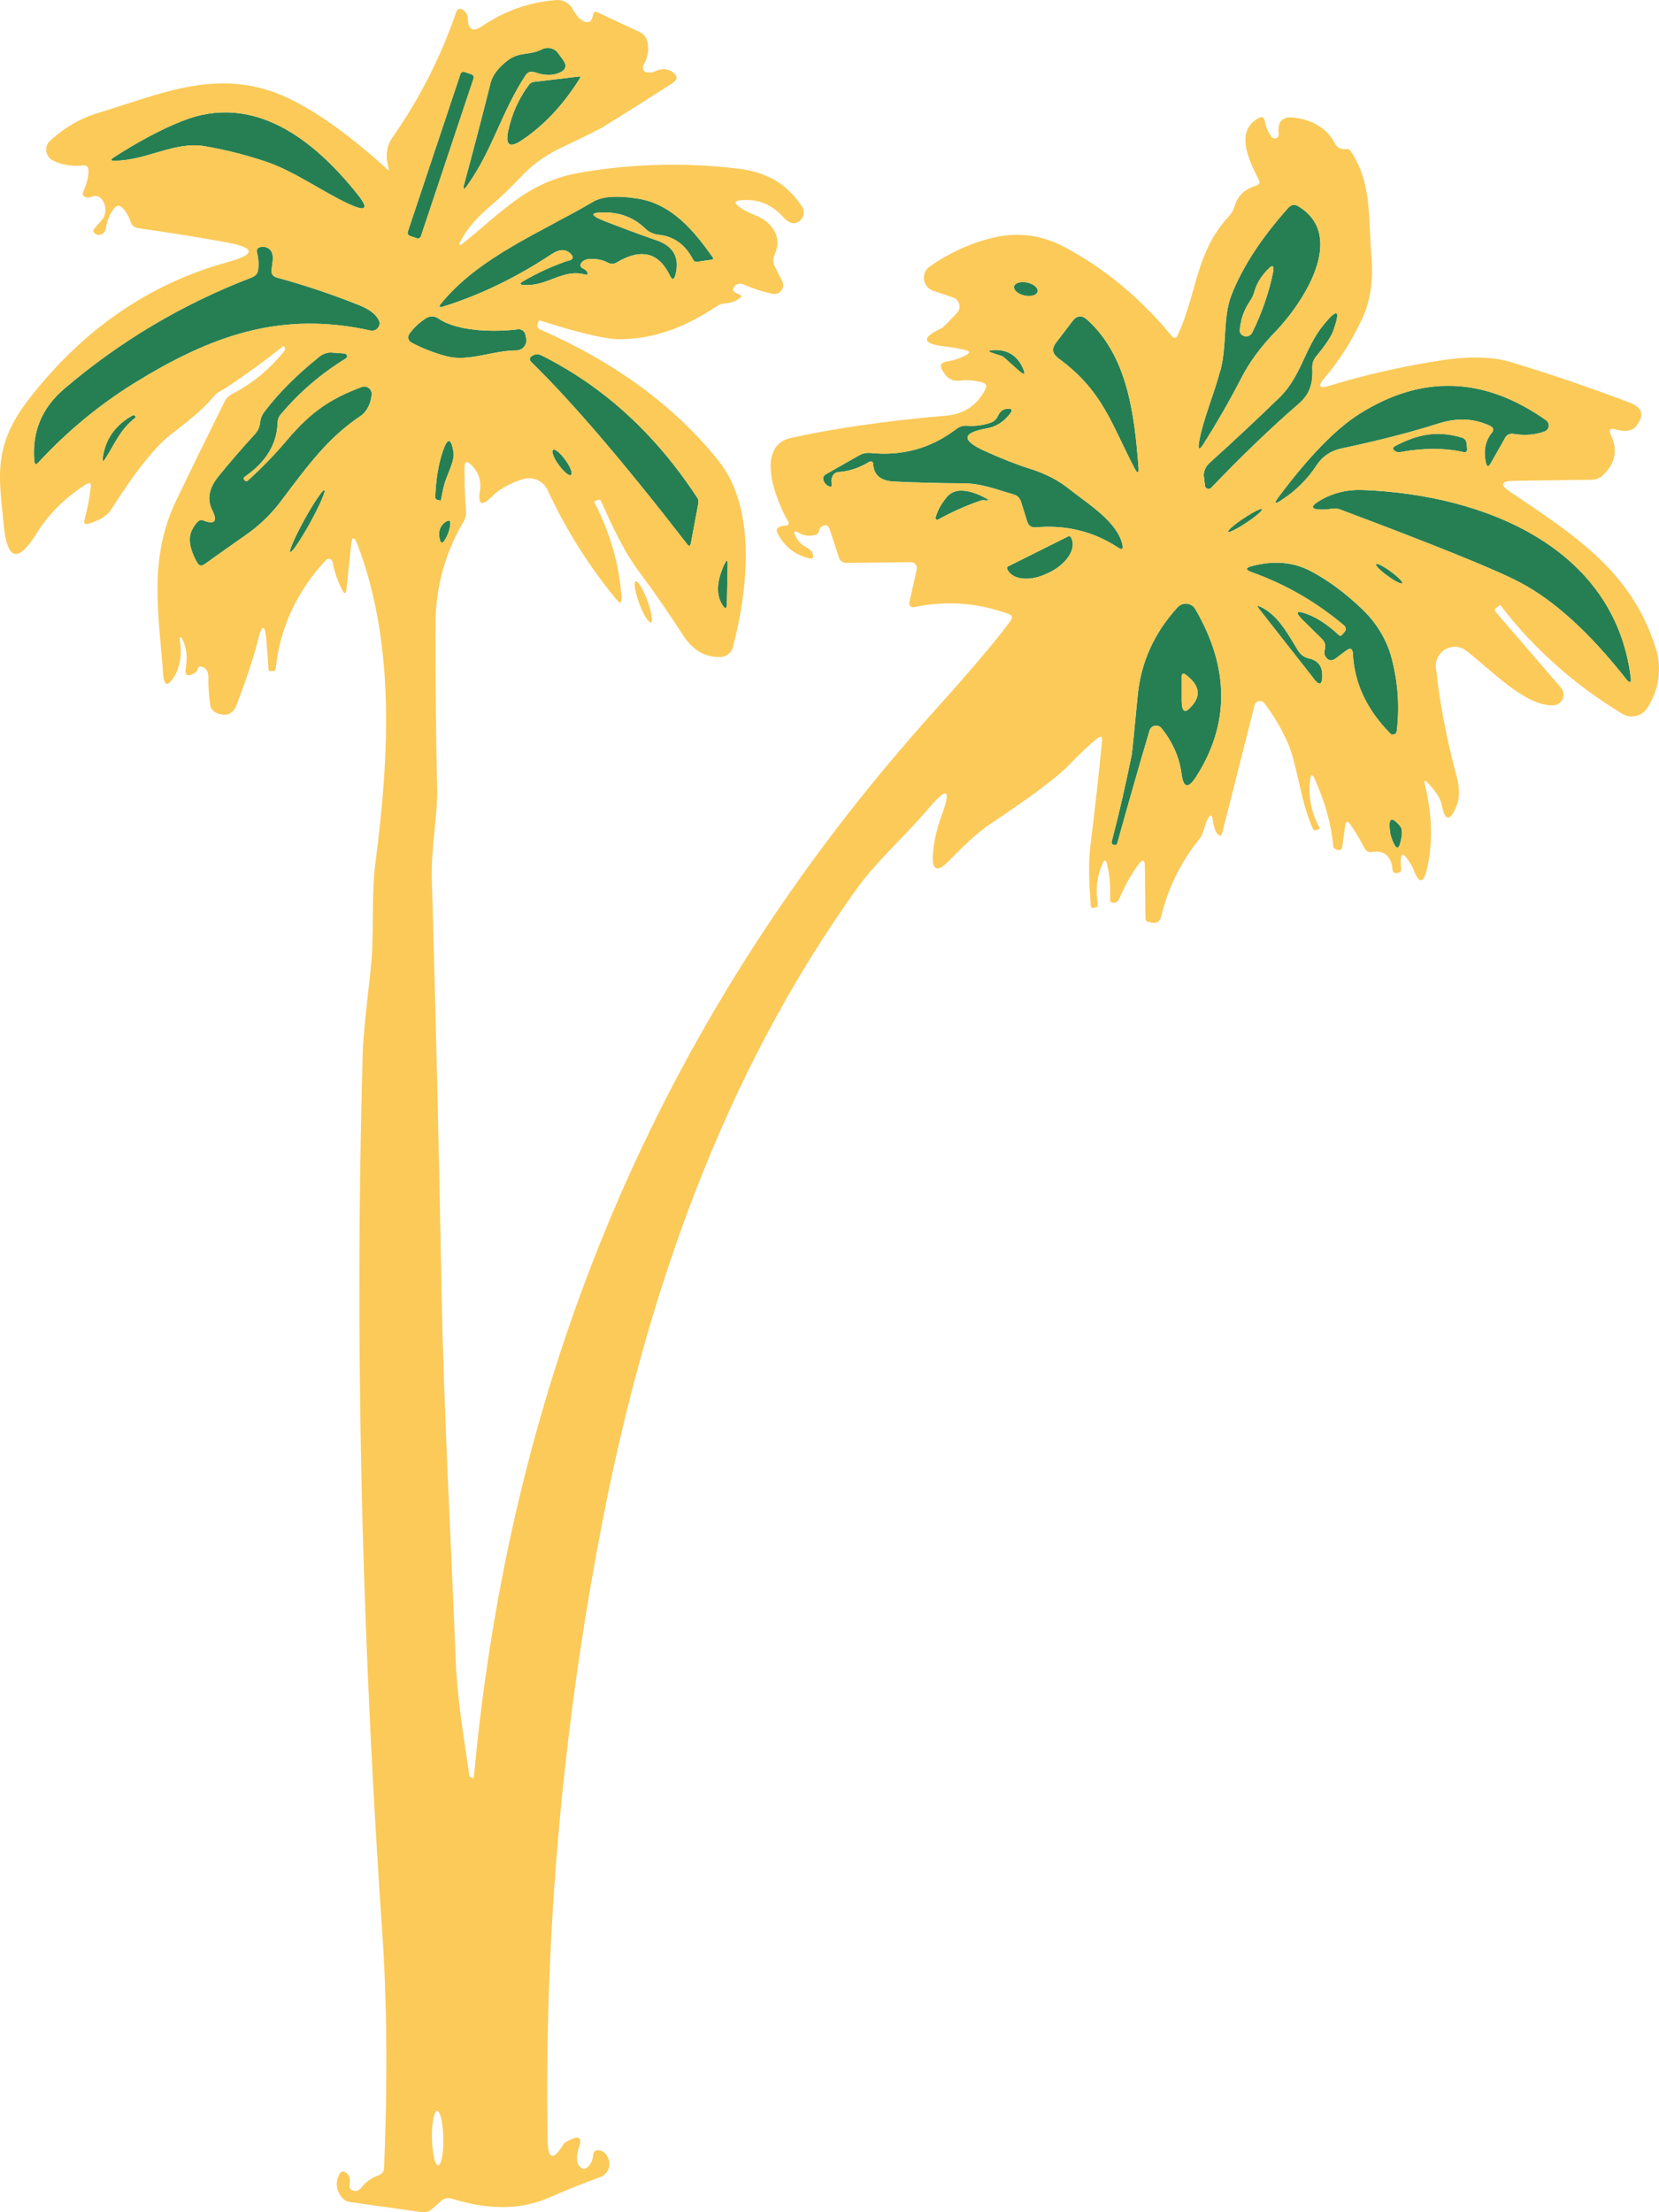 <?xml version="1.0" encoding="UTF-8"?><svg id="b" xmlns="http://www.w3.org/2000/svg" viewBox="0 0 915.79 1220.71"><defs><style>.d{fill:none;}.e{fill:#fcca59;}.f{fill:#267f53;}</style></defs><g id="c"><path class="d" d="M259.2,979.93c0,.17,0,.34.26.34.52.35,1.03.6,1.46.78.43.17.6,0,.69-.43.09-.95.2-1.9.29-2.85h-3.02c.11.72.22,1.44.32,2.16Z"/><path class="d" d="M241.28,1164.8c-1.72,0-3.02,6.81-2.84,15.1.17,8.28,1.72,15.01,3.45,14.92,1.72,0,3.02-6.81,2.84-15.1-.17-8.28-1.72-15.01-3.45-14.92Z"/><path class="f" d="M706.24,219.4c12.06-11.73,13.96-27.35,24.21-39.94,7.93-9.75,9.73-8.71,5.51,3.11-1.12,3.19-4.31,7.94-9.56,14.23-1.29,1.64-1.98,3.54-1.98,5.69.34,8.54-.78,14.49-7.67,20.45-15.85,13.72-31.88,29.24-48.16,46.24-1.12,1.29-3.27.52-3.45-1.21-.09-1.21-.34-2.76-.52-4.74l-.09-.09c-.26-2.76.78-5.43,2.84-7.42,14.65-13.2,27.57-25.36,38.85-36.32ZM705.64,274.44c-2.5,3.45-1.98,3.97,1.55,1.64,8.18-5.26,14.65-11.73,19.64-19.41,3.19-4.83,7.75-7.94,13.78-9.23,21.28-4.49,39.03-9.14,53.33-13.72,10.25-3.28,19.73-2.93,28.6,1.29,1.98.95,2.24,2.24.95,3.88l-.17.09c-3.45,4.57-4.48,9.92-3.1,16.22.6,2.5,1.47,2.67,2.76.34l7.84-13.89c1.03-1.81,2.5-2.5,4.57-2.24,6.37,1.03,12.15.6,17.32-1.38,2.58-.95,3.02-4.49.78-6.13-34.2-24.16-68.58-25.28-103.04-3.54-13.01,8.2-28,23.55-44.8,46.07ZM548.24,194.9l4.22,1.38c.78.26,1.47.69,2.15,1.21v.09l7.75,6.9c3.27,2.85,3.96,2.33,2.15-1.64-3.1-6.73-8.44-10.01-16.02-9.66-3.27.17-3.36.69-.26,1.72ZM807.04,241.48c-13.87-4.14-24.64-1.73-36.61,4.49-1.9.95-1.9,1.99-.09,3.11.78.43,1.72.6,2.84.35,12.49-2.24,23.95-2.33,34.55,0,1.64.43,2.33-.26,2.15-1.98l-.34-2.93c-.09-1.47-1.12-2.59-2.5-3.02ZM584.08,197.57c24.81,18.12,29.21,36.06,42.04,60.47v.09c1.9,3.54,2.67,3.36,2.33-.69-2.24-28.38-5.86-60.65-28.17-80.92-3.02-2.76-5.77-2.59-8.27.69l-9.13,11.99c-2.41,3.19-1.98,5.95,1.21,8.37ZM659.8,336.03c18.95,32.52,19.13,63.49.43,92.65-4.31,6.73-7.06,6.12-8.01-1.81-1.21-8.89-4.82-17.25-10.94-24.93l-.09-.09c-1.89-2.42-5.77-1.73-6.63,1.29-6.29,21.14-12.15,41.84-17.75,61.94-.26,1.04-.95,1.38-1.98,1.12-.95-.26-1.38-.95-1.12-1.99,4.22-15.96,7.84-32,11.11-48.22.09-.52,1.21-11.13,3.19-32.18,1.81-18.46,9.13-34.68,22.14-48.83,2.76-2.93,7.58-2.42,9.65,1.04ZM654.03,371.92c-.69-.52-1.72,0-1.72.95v13.98c.09,6.38,2.07,7.07,6.03,2.16,4.91-5.87,3.36-11.56-4.31-17.08ZM661.96,243.55c2.15-12.08,8.18-25.97,11.63-39.08h.09c3.62-13.46,1.38-29.42,5.94-41.24,5.94-15.44,16.37-31.57,31.45-48.48,1.72-1.9,3.62-2.24,5.77-.86,26.88,16.48,2.41,53.4-13.01,69.36-8.1,8.37-14.22,16.82-18.52,25.19-6.29,12.25-13.27,24.33-20.68,36.15-2.67,4.23-3.53,3.88-2.67-1.04ZM686.68,185.41c1.81.6,3.7-.17,4.57-1.9,5.34-10.87,9.13-21.83,11.46-33.04v-.09c.78-3.97-.26-4.57-3.02-1.55-3.62,3.71-5.94,7.68-7.15,11.73-.52,2.07-1.47,4.05-2.67,5.78-3.1,4.57-4.91,9.66-5.43,15.27-.26,1.98.6,3.19,2.24,3.8ZM696.68,280.91c-.43-.6-5,1.64-10.17,5.09-5.26,3.45-9.05,6.81-8.62,7.5.43.6,5-1.64,10.17-5.09,5.26-3.45,9.05-6.82,8.62-7.51ZM722.78,363.38c-2.76-.6-4.91-2.16-6.38-4.66-5.26-8.63-11.03-19.58-20.76-23.98-1.64-.69-1.89-.35-.77,1.04l30.33,38.65v.09c3.19,4.05,4.74,3.45,4.74-1.73s-2.33-8.28-7.15-9.4ZM900.16,373.56c-9.13-71.52-80.72-100.67-147.92-103.18-8.1-.34-15.51,1.38-22.23,5-7.58,4.23-7.06,6.04,1.64,5.78.34,0,1.64-.17,3.96-.52,1.29-.17,2.59,0,3.79.35,53.07,19.93,86.24,33.3,99.42,40.29,19.04,9.92,38.59,27.78,58.84,53.4,2.15,2.67,3.01,2.24,2.49-1.12ZM767.67,315.33c-3.96-2.93-7.67-4.74-8.1-4.05-.52.6,2.33,3.54,6.38,6.47,3.96,2.93,7.67,4.74,8.1,4.05.52-.6-2.33-3.54-6.38-6.47ZM771.02,403.49c1.64-13.54.69-26.83-2.76-40.11-2.76-10.52-8.44-19.93-17.23-28.12-8.96-8.45-18.09-15.18-27.31-20.01-9.65-5.18-20.59-6.12-32.74-2.85-3.53.95-3.53,2.07-.17,3.28,18.7,6.64,35.75,16.48,51.09,29.42,1.21,1.12,1.38,2.24.34,3.54l-1.29,1.47h.09c-.69.86-1.47.86-2.15.17-6.03-5.61-11.89-9.49-17.66-11.56-5.77-2.07-6.46-.95-2.15,3.36l10.6,10.44c1.64,1.64,2.24,3.45,1.64,5.78-.43,1.55-.34,2.85.26,3.8,1.47,2.5,3.36,3.02,5.77,1.21l5.77-4.31c2.33-1.72,3.53-1.12,3.7,1.73.78,16.22,7.67,30.88,20.59,44,1.21,1.29,3.45.52,3.62-1.21ZM767.23,458.36c.26,2.42,1.03,4.74,2.24,7.25,1.47,2.93,2.67,2.76,3.45-.35,1.29-4.57,1.29-7.76,0-9.4-4.65-5.52-6.55-4.74-5.69,2.5ZM565.47,163.07c3.62.78,6.89-.17,7.32-2.16.43-1.98-2.15-4.23-5.69-5-3.62-.78-6.89.17-7.32,2.16s2.15,4.23,5.69,5ZM400.06,311.1h-.09c-4.39,9.4-4.83,16.99-1.21,22.69,1.55,2.5,2.41,2.33,2.5-.6l.43-21.65c0-2.76-.52-2.93-1.64-.43ZM559.44,272.8c2.07.6,3.45,1.9,4.14,3.97l3.45,11.04c.69,2.33,2.33,3.36,4.82,3.19,16.71-1.47,31.88,2.24,45.57,11.3,1.9,1.21,2.67.69,2.24-1.47-2.59-12.85-19.21-22.86-28.95-30.63-6.12-5-13.44-8.8-21.88-11.47-7.93-2.5-16.45-5.87-25.67-10.09-12.58-5.78-12.06-9.83,1.55-12.25,5.26-.95,9.48-3.62,12.92-8.2,1.46-1.98,1.03-2.85-1.47-2.67-2.41.17-4.14,1.47-5.26,3.88-.86,1.9-2.24,3.28-4.22,3.88-4.05,1.38-8.36,1.98-12.92,1.64-2.15-.17-4.05.43-5.77,1.72-13.96,10.7-29.81,15.1-47.47,13.29-2.24-.17-4.22.17-6.2,1.29l-18.52,10.53c-1.38.78-1.81,2.5-1.03,3.88.69,1.21,1.46,2.07,2.33,2.5,1.72.86,2.41.34,1.98-1.55-.26-.95-.17-1.98.17-3.02.6-1.98,1.89-3.02,3.96-3.11,5.6-.43,11.2-2.24,16.63-5.61.95-.6,2.24,0,2.24,1.21l-.09.09c.43,6.12,4.22,9.23,11.54,9.58,13.01.6,25.67.95,37.91.95,10.17,0,18.35,3.36,28,6.12ZM290.04,184.72c-.34-1.9-2.15-3.28-4.05-3.02h-.09c-11.97,1.55-33.34,1.47-44.02-6.04-1.98-1.38-4.48-1.38-6.55-.17-3.96,2.5-7.15,5.52-9.48,8.89-1.03,1.55-.52,3.62,1.12,4.57,6.12,3.28,12.75,5.87,19.73,7.68,12.06,3.11,25.41-3.28,38.34-3.28,3.45,0,6.03-3.11,5.43-6.56l-.43-2.07ZM385.15,275.04c-23.17-35.54-51.95-61.85-86.41-79.02-1.64-.78-3.45-.69-5,.35-1.64,1.04-1.72,2.24-.34,3.54,22.14,21.57,50.74,54.95,85.89,100.33,1.03,1.38,1.72,1.12,2.07-.43l4.22-22.52h-.09c.17-.78,0-1.55-.34-2.24ZM244.47,248.9c-2.41,6.9-3.79,15.35-4.22,25.1,0,1.12.43,1.72,1.46,1.9l1.64.35c.43-2.42.95-4.83,1.46-7.33l.09-.09c1.38-6.73,6.29-13.89,5.43-19.41-1.29-7.94-3.27-8.11-5.86-.52ZM258,102.25c14.04-19.75,19.04-40.98,32.22-60.82,1.21-1.73,2.76-2.24,4.74-1.55l.09-.09c5.34,1.98,9.99,2.07,13.96.26,3.45-1.55,4.05-3.88,1.81-6.99l-2.76-3.8c-2.07-2.76-5.77-3.62-8.87-2.07-7.15,3.62-12.41,1.12-19.04,6.21-5.08,3.97-8.18,8.02-9.3,12.25-4.91,19.5-9.74,38.04-14.56,55.73-.95,3.54-.34,3.8,1.72.86ZM352.07,109.58c-11.46-1.81-19.73-1.21-24.64,1.72-28.08,16.56-63.15,30.45-84,56.25-1.47,1.72-1.03,2.33,1.12,1.64,20.33-6.3,40.32-15.96,59.87-28.9,4.39-2.93,7.93-3.02,10.68-.17,1.64,1.73,1.29,2.93-.95,3.71l-.26-.09c-8.7,2.93-17.14,6.73-25.16,11.47-2.07,1.21-1.98,1.9.43,2.07,13.53.78,21.11-9.14,33.86-5.78,1.38.35,1.72-.17,1.12-1.38-.35-.69-1.03-1.38-2.15-1.9-1.81-.86-2.07-1.98-.78-3.54,1.12-1.21,2.93-1.9,5.51-1.81,3.27,0,6.2.69,8.62,1.98,1.81.95,3.62.95,5.34-.17,13.35-7.85,23-5.35,29.12,7.42,1.21,2.5,2.24,2.41,3.02-.35,2.5-9.49-.95-15.87-10.34-19.15-10.25-3.54-19.9-7.16-28.95-10.7-8.18-3.28-7.93-4.83.95-4.66,8.62.17,15.85,3.19,21.8,8.97,1.98,1.9,4.31,2.93,6.98,3.28,8.7.86,15.08,5.52,19.3,13.72.43.95,1.38,1.38,2.33,1.21l7.93-1.12c.95-.17,1.21-.6.6-1.38-10.42-14.66-22.49-29.33-41.35-32.35ZM245.85,288.07c-3.02,2.16-4.05,5.26-3.1,9.49.6,2.42,1.47,2.59,2.76.43,1.72-2.76,2.67-5.52,3.02-8.37.34-2.5-.6-3.02-2.67-1.55ZM226.12,130.11l4.05,1.38c.86.26,1.81-.17,2.15-1.04l29.12-87.22c.26-.86-.17-1.81-1.03-2.16l-4.05-1.38c-.86-.26-1.81.17-2.15,1.04l-29.12,87.22c-.26.86.17,1.81,1.03,2.16ZM291.85,46.95c-5.6,7.59-9.39,16.05-11.37,25.54-1.55,7.68.95,9.32,7.41,5,12.41-8.2,23.17-19.75,32.31-34.42.43-.69.26-.95-.52-.86l-24.64,2.93c-1.38.09-2.41.69-3.19,1.81ZM305.29,248.21c-1.03.78.26,4.49,3.1,8.28,2.76,3.8,5.77,6.38,6.81,5.61,1.03-.78-.26-4.49-3.1-8.28-2.76-3.8-5.77-6.38-6.81-5.61ZM63.38,88.71c17.66-.17,33.08-10.87,49.62-8.02,11.2,1.9,22.14,4.66,32.82,8.2h.09c16.71,5.52,31.1,16.48,46.95,23.81,9.39,4.31,10.85,2.41,4.39-5.61-24.38-30.54-57.46-55.99-96.75-40.29-11.54,4.57-24.12,11.3-37.65,20.01-1.98,1.29-1.9,1.98.52,1.9ZM591.23,296.52c-.26-.52-.86-.69-1.46-.52v-.09l-33.34,16.65c-.52.26-.69.86-.43,1.38l.17.43c2.84,5.69,12.75,6.64,22.05,1.98l1.47-.69c9.3-4.66,14.64-13.03,11.72-18.72l-.17-.43ZM544.71,275.21c-5.6-3.19-10.6-4.66-14.9-4.49-2.93.17-5.34,1.38-7.24,3.62-3.1,3.8-5.17,7.59-6.12,11.3-.17.78.6,1.47,1.38,1.04,8.27-4.49,16.11-7.94,23.52-10.44.43-.17.95-.26,1.38-.17l-.09-.09c.6,0,1.21.17,1.81.17,1.21,0,1.38-.35.26-.95ZM199.15,168.76c-15.08-6.12-30.58-11.3-46.35-15.61-2.15-.6-3.1-1.99-2.93-4.14.17-1.38.34-2.68.52-3.97.43-3.19.17-5.44-.95-6.81-1.21-1.47-2.84-2.24-5-1.98-2.24.17-3.02,1.29-2.5,3.45.78,3.02.95,6.04.6,8.89-.17,2.16-1.38,3.62-3.36,4.4h.09c-38.34,14.67-72.97,35.2-103.98,61.68-12.23,10.52-17.66,23.64-16.37,39.51.17,2.24.95,2.5,2.41.86,15.68-16.91,33.08-31.32,52.29-43.31,43.16-26.74,81.5-40.29,130.95-29.33,3.36.69,6.12-2.85,4.48-5.87-1.72-3.19-5.08-5.78-9.91-7.76ZM73.2,229.23c-9.48,5.26-14.99,12.94-16.46,23.21-.34,2.41.17,2.5,1.46.52,5.43-8.37,7.93-15.7,16.28-22.26.43-.35.52-.78.09-1.21-.34-.43-.86-.6-1.38-.26ZM168.05,286.69c-5.17,9.4-8.7,17.51-7.84,17.94.86.52,5.77-6.73,11.03-16.22,5.17-9.4,8.7-17.51,7.84-17.94-.86-.52-5.77,6.73-11.03,16.22ZM199.67,213.53c-17.66,6.64-28.08,13.8-41.27,29.33-6.63,7.85-13.78,15.27-21.45,22.17-.6.6-1.29.6-1.98,0v-.09c-.69-.69-.6-1.29.17-1.9,11.72-8.11,17.75-18.03,18.09-29.76,0-1.64.6-3.28,1.64-4.48,10.25-12.25,22.31-22.6,36.01-30.97,1.21-.78.78-2.67-.69-2.76l-7.06-.52c-2.5-.17-4.91.69-6.81,2.24-12.58,10.09-22.66,20.19-30.33,30.37-1.46,1.81-2.24,3.97-2.5,6.47-.26,2.16-1.12,3.97-2.5,5.61-7.06,7.68-13.96,15.61-20.5,23.72-5.17,6.47-6.29,12.51-3.45,18.29,3.27,6.56,1.55,8.45-5.26,5.78-1.55-.6-3.45,1.03-5.6,5-2.5,4.49-1.72,10.61,2.58,18.29,1.12,1.98,2.5,2.24,4.22.95,7.5-5.35,15.08-10.7,22.57-15.96,7.5-5.18,14.04-11.47,19.56-18.81,15.25-20.27,26.19-35.11,43.76-46.84,3.96-2.68,5.94-7.59,6.29-11.82.34-3.02-2.67-5.35-5.51-4.31Z"/><path class="e" d="M658.34,389c4.91-5.87,3.36-11.56-4.31-17.08-.69-.52-1.72,0-1.72.95v13.98c.09,6.38,2.07,7.07,6.03,2.16Z"/><path class="e" d="M332.17,841.47c24.12-125,66.25-247.5,141.12-351.54,11.29-15.53,26.79-28.99,39.37-43.91,10.25-12.16,12.58-10.78,7.06,4.14-2.76,7.59-4.31,14.67-4.74,21.31-.6,8.8,2.33,10.09,8.62,3.8,7.24-7.33,14.39-14.75,23.43-20.88,22.31-14.84,36.53-25.53,42.73-31.92,6.81-7.07,12.23-12.16,16.2-15.18,1.81-1.38,2.58-.86,2.41,1.38-1.9,19.15-3.96,38.22-6.37,57.28-1.47,11.56-.6,23.03.17,34.33,0,.43.69.69.69.69l1.72-.26c1.12,0,1.55-.6,1.38-1.72-1.29-8.2-.43-15.7,2.76-22.6.95-2.16,1.72-2.07,2.33.26,1.55,6.3,2.07,12.77,1.72,19.32-.09,1.29.43,1.98,1.64,2.16.6.08,1.12,0,1.72-.26.78-.35,1.47-1.21,1.98-2.42,2.67-6.47,6.12-12.68,10.34-18.46,2.33-3.19,3.53-2.85,3.53,1.12l.34,28.81c0,.86.6,1.64,1.47,1.81l1.72.35c2.93.6,4.82-.52,5.51-3.45,3.7-15.44,10.68-29.68,20.93-42.53,2.76-3.36,2.84-7.5,4.48-10.87,1.64-3.11,2.67-2.93,3.1.52.43,3.19,1.12,5.44,2.07,6.82,1.46,2.24,2.58,2.07,3.27-.6l17.66-69.79c.69-2.59,3.88-3.19,5.43-1.12,5.08,6.64,9.3,13.8,12.75,21.48,5.77,13.2,6.81,31.66,13.96,47.62.52.95,1.21,1.21,2.15.78l1.55-.6c.09,0,.26-.26.09-.43-4.57-8.37-6.38-17.17-5.26-26.57.43-3.19,1.29-3.36,2.58-.43,5.86,13.11,9.22,25.45,10.17,37.18.09.34.17.69.43.86.52.43,1.21.86,1.98,1.04,1.47.43,2.41-.17,2.58-1.72l1.64-11.73c.34-2.5,1.29-2.67,2.76-.69,2.67,3.8,5.26,8.11,7.75,12.94.95,1.9,2.41,2.67,4.48,2.33,6.72-1.04,10.51,2.33,11.2,10.18.09.69.52,1.21,1.21,1.38.86.17,1.55.17,2.24-.17,1.12-.52,1.47-1.29,1.29-2.5-.34-1.81-.43-3.62-.17-5.43.34-2.33,1.21-2.68,2.67-.69,2.15,2.76,3.45,4.92,4.14,6.64,3.19,8.45,5.69,8.28,7.67-.52,3.19-14.06,2.76-29.5-1.29-46.24-.52-2.16,0-2.5,1.55-.86,4.39,4.57,6.98,8.54,7.67,11.82,1.89,9.66,4.65,9.92,8.36.78,1.72-4.31,1.72-9.66,0-16.05-5.6-20.62-9.39-40.72-11.46-60.04-.86-9.06,9.39-14.92,16.63-9.4,13.01,9.75,32.22,30.71,48.16,30.19,4.91-.17,7.5-6.04,4.22-9.75l-35.84-41.58c-.86-.86-.78-1.72.09-2.42l1.55-1.29c.26-.35.78-.26.95,0,18.26,23.72,40.58,43.65,67.11,59.7,4.65,2.85,10.68,1.47,13.69-3.02,6.29-9.49,8.44-21.57,4.83-33.04-13.45-42.96-45.49-62.8-80.3-86.35-5.86-3.88-5.26-5.95,1.81-6.13l43.51-.6c2.15-.09,4.13-.95,5.69-2.42,6.98-6.56,8.44-13.98,4.48-22.34-1.39-2.85-.52-3.88,2.49-3.02,5.51,1.47,9.31.86,11.37-1.64,4.91-6.12,3.71-10.44-3.62-13.2-22.57-8.54-44.45-15.96-65.56-22.34-10.17-3.02-23.17-3.28-39.28-.78-21.02,3.28-41.27,7.94-60.82,13.89-5.69,1.72-6.55.34-2.76-4.14,8.1-9.49,15.08-20.44,20.93-32.95,4.48-9.58,6.2-20.88,5.08-34.08-1.81-20.36.6-40.46-11.46-58.32-.6-.86-1.38-1.29-2.33-1.12h-1.72c-1.98-.09-3.53-1.04-4.48-2.85-4.31-8.2-11.8-13.11-22.49-14.49-6.63-.95-9.56,2.07-8.7,8.97.26,2.33-2.58,3.45-3.96,1.64-1.81-2.42-3.1-5.26-3.7-8.63-.34-2.16-1.47-2.76-3.45-1.73-12.58,6.73-6.29,21.83,0,33.82.95,1.81.43,2.93-1.55,3.54-6.12,1.73-9.99,5.52-11.72,11.39-.6,1.98-1.64,3.8-3.1,5.35-18.61,20.1-17.57,42.7-28.26,65.56-.95,1.98-2.07,2.16-3.45.43-17.32-20.96-37.05-37.27-59.19-49-13.01-6.9-26.53-8.45-40.83-4.74-11.8,3.02-22.92,8.2-33.43,15.53-5.08,3.54-3.96,11.47,1.89,13.37l10.94,3.71c3.62,1.21,4.82,5.87,2.15,8.63-5.08,5.35-7.84,8.11-8.53,8.37-11.2,5.26-10.6,8.54,1.64,10.01,3.7.43,7.5,1.04,11.46,1.98,2.67.69,2.84,1.64.43,2.85-3.36,1.81-6.89,2.93-10.51,3.54-3.53.52-4.22,2.33-2.24,5.26l.86,1.38c1.98,2.93,4.74,4.23,8.27,3.88,4.22-.52,8.36-.17,12.58.95,2.15.6,2.76,1.98,1.72,3.97-4.65,8.8-11.8,13.54-21.54,14.41-32.57,2.76-61.17,6.9-85.63,12.25-20.68,4.49-7.84,35.71-1.72,45.98.78,1.38.43,2.24-1.21,2.41-.95,0-1.81.26-2.67.43-2.24.6-2.93,1.9-1.81,3.97,3.53,6.99,9.22,11.65,17.14,13.63,2.15.52,2.84-.26,2.15-2.33-.43-1.47-1.64-2.76-3.45-3.62-2.67-1.38-4.74-3.54-6.12-6.47-1.21-2.5-.6-3.02,1.81-1.64,3.02,1.73,6.2,2.07,9.48,1.12.95-.26,1.64-1.12,1.81-2.07.09-1.04.52-1.81,1.38-2.41,2.15-1.47,3.62-1.04,4.48,1.47l5.08,15.44c.69,2.07,2.07,3.11,4.31,3.11l35.49-.43c2.07-.09,3.62,1.9,3.19,3.88l-3.88,17.43c-.69,2.85.43,3.97,3.27,3.36,17.23-3.54,34.29-2.24,51.26,3.88,2.07.69,2.5,1.98,1.12,3.8-7.32,10.09-21.54,26.92-42.56,50.29-147.73,164.25-232.13,359.22-253.43,584.97-.09.95-.2,1.9-.29,2.85-.09.43-.26.6-.69.43-.43-.17-.95-.43-1.46-.78-.26,0-.26-.17-.26-.34-.11-.72-.21-1.44-.32-2.16-3.03-20.5-6.43-40.93-7.26-61.68-2.67-68.5-6.63-137.51-7.84-205.49-1.38-75.22-3.19-150.45-5.34-225.67-.52-16.56,3.27-35.54,2.93-49.6-.69-30.19-.95-60.39-.95-90.58.09-20.62,5.26-39.51,15.51-56.94,1.12-1.9,1.55-3.88,1.38-6.04-.69-7.76-.86-15.7-.86-23.72,0-3.54,1.29-4.05,3.79-1.55,4.05,4.05,5.6,8.89,4.74,14.23-1.21,7.76.95,8.89,6.55,3.28,3.96-4.05,9.74-7.25,17.14-9.66,5.43-1.64,11.2.86,13.61,5.95,10.25,22.08,22.92,42.18,38.08,60.47,2.07,2.5,2.93,2.16,2.76-1.12-1.12-17.86-6.12-35.37-14.99-52.54-.17-.26.17-.52.17-.52l1.46-.69c1.03-.43,1.72-.17,2.15.78,6.46,14.15,11.98,26.74,21.62,39.68,8.36,11.22,16.2,22.69,23.78,34.42,5.26,8.02,11.97,11.9,20.33,11.73,3.27-.09,6.12-2.24,6.98-5.44,8.18-31.06,13.35-76.17-7.84-102.74-24.21-30.28-57.12-54.43-98.73-72.64-1.12-.43-1.64-1.73-1.21-2.85l.6-1.64c.09-.35.34-.52.78-.35,21.11,6.73,35.41,10.09,42.82,10.27,18.01.26,36.01-5.69,54.02-17.77,1.81-1.21,3.7-1.9,5.77-2.07,2.93-.17,5.43-1.12,7.67-2.85,1.03-.78.95-1.38-.17-1.9l-1.98-.95c-1.9-.95-2.15-2.16-.69-3.8.52-.6,1.29-1.04,2.33-1.21.77-.17,1.72,0,2.67.43,5.43,2.33,10.68,4.05,15.85,5.09,3.96.86,7.24-3.36,5.34-6.99l-4.22-8.37c-.95-1.99-.95-4.05,0-6.21,2.93-6.3,1.81-12.08-3.27-17.17-4.82-4.83-11.72-5.18-17.14-10.01-1.72-1.55-1.47-2.42.86-2.76,9.65-1.21,17.75,1.81,24.29,9.14,3.1,3.45,6.03,4.31,8.7,2.5,2.76-1.81,3.53-5.61,1.64-8.37-8.36-12.59-19.3-18.81-34.98-20.79-29.12-3.54-58.24-2.85-87.36,2.16-29.21,5-43.16,21.83-64.53,38.82l-.17.17c-2.15,1.73-2.58,1.38-1.38-1.12,3.1-6.21,8.36-12.51,15.85-18.89,6.29-5.35,11.97-10.78,17.23-16.39,6.12-6.64,13.35-11.91,21.54-15.87,14.13-6.73,21.88-10.61,23.35-11.47,13.01-8.02,26.1-16.3,39.2-24.76,2.67-1.73,2.76-3.71.26-5.69-2.84-2.24-6.2-2.5-9.91-.78-1.46.78-3.19.95-4.82.6-1.03-.17-1.81-.86-1.98-2.07-.17-.86,0-1.55.43-2.24,2.41-4.05,3.02-8.37,1.9-12.85-.6-2.33-2.07-4.05-4.31-5.09l-23.26-10.87c-1.12-.52-1.9-.09-2.24,1.12l-.52,1.9c-.43,1.81-1.55,2.59-3.45,2.42-2.41-.35-4.91-2.76-7.41-7.25-1.81-3.28-5.34-5.18-9.05-4.92-14.82,1.12-28.43,5.95-40.92,14.41-5.08,3.36-7.67,2.07-7.84-4.05-.09-2.07-.95-3.62-2.41-4.74-1.98-1.38-3.36-.95-4.14,1.29-8.53,24.76-20.25,47.71-35.15,69.01-3.79,5.43-3.7,11.39-1.98,17.25.26.95,0,1.04-.69.35-21.62-19.67-40.66-33.13-57.2-40.46-36.79-16.22-69.18-.78-102.78,9.32-9.3,2.76-18.01,7.76-26.19,15.18-3.53,3.11-2.76,8.8,1.46,10.96,4.74,2.42,10.25,3.36,16.54,2.76,2.15-.26,3.1.78,3.1,3.02-.09,3.88-1.12,7.59-2.84,11.21-.78,1.64-.34,2.67,1.38,3.28,1.03.35,2.07.26,3.27-.26,1.81-.78,3.53-.52,5,.86,1.64,1.64,2.5,3.71,2.5,6.21.09,2.33-.69,4.4-2.24,6.12l-3.45,3.97c-1.38,1.55-1.12,2.76.77,3.62,1.03.43,2.07.35,3.02-.17,1.21-.69,1.98-1.73,2.15-3.11.6-4.14,2.07-7.76,4.57-11.04,1.46-1.9,3.02-1.98,4.65-.26,1.98,1.98,3.45,4.57,4.48,7.59.69,2.07,2.07,3.19,4.14,3.54,19.56,2.85,35.84,5.43,48.76,7.85,16.2,2.93,16.37,6.64.52,10.96-42.99,11.82-79.52,36.92-109.33,75.22C-4.16,246.14-.63,262.71,2.13,290.31c1.89,18.98,7.93,20.36,17.92,4.23,6.72-10.87,15.85-19.93,27.57-27.35,1.9-1.21,2.76-.69,2.5,1.55-.69,5.95-1.81,11.9-3.45,17.94-.6,2.07.17,2.85,2.33,2.24,6.12-1.81,10.25-4.4,12.41-7.85,13.61-21.39,24.9-35.45,33.86-42.1,10.77-8.11,18.26-14.66,22.49-19.93,1.21-1.55,2.76-2.85,4.65-3.71.95-.43,1.9-1.04,2.76-1.64,10.6-6.99,20.85-14.49,30.84-22.43.34-.35.69-.35.86,0,.09.26.26.43.26.6.34.6.26,1.29-.34,1.98-7.93,9.92-17.49,17.77-28.6,23.55-1.81.95-3.36,2.42-4.31,4.4-9.05,18.2-18,36.4-26.79,54.78-15.42,32.35-9.3,63.32-7.06,95.07.52,7.16,2.59,7.59,6.29,1.47,3.27-5.52,4.22-12.42,2.84-20.7-.09-.35.09-.69.43-.69.34-.09.69.09.78.35,2.5,4.92,3.19,10.18,2.24,15.96-.86,4.57.78,5.78,4.82,3.36.95-.52,1.47-1.21,1.64-1.99.26-1.47,1.12-1.9,2.5-1.47,2.33.69,3.45,2.67,3.45,6.12-.09,5,.34,9.92,1.03,14.93.34,2.16,1.55,3.62,3.62,4.49,5.26,2.16,8.96.69,10.94-4.57,5.17-13.37,9.05-24.93,11.54-34.85,2.5-10.27,4.22-10.09,5,.43l1.12,15.27c0,.35.52.52.52.52h1.72c1.03.09,1.72-.43,1.72-1.55,2.41-22.6,11.63-42.44,27.74-59.7,1.12-1.29,3.27-.69,3.62,1.04.95,5.18,2.67,10.35,5.26,15.44,1.29,2.59,2.07,2.33,2.41-.43l2.5-23.9c.52-5.44,1.72-5.52,3.7-.43,20.25,53.57,17.75,114.04,9.82,174.95-2.5,18.98-.52,39.6-2.67,59.27-2.67,23.38-4.14,38.13-4.31,44.17-3.78,127.79-1.99,260.69,5.32,398.64,1.52,28.74,3.27,57.69,5.28,86.87,2.76,39.51,3.1,83.34,1.12,131.56-.09,2.07-1.12,3.44-3.1,4.13-3.53,1.21-6.81,3.45-9.56,6.91-1.21,1.38-2.41,1.89-3.7,1.73-2.15-.35-3.1-1.64-2.67-3.8.43-2.58,0-4.57-1.38-5.77-1.98-1.81-3.45-1.55-4.57.86-1.9,4.22-1.47,8.19,1.46,11.98,1.21,1.64,2.84,2.59,4.82,2.85l39.29,5.52c2.24.35,4.22-.26,5.94-1.73l5.17-4.57c1.64-1.38,3.53-1.81,5.6-1.12,20.42,6.38,38.25,6.22,53.67-.51,9.56-4.23,18.95-7.94,28.34-11.39,4.14-1.47,6.2-6.21,4.48-10.26-1.12-2.68-2.76-4.14-5-4.48-2.15-.35-3.27.6-3.45,2.84-.17,2.33-.95,4.23-2.41,5.87-1.72,1.98-3.36,1.98-5.08,0-1.81-2.08-1.81-5.69-.17-10.7,1.64-4.83.09-6.21-4.48-4.05-2.41,1.12-3.79,1.9-4.14,2.59-5.69,9.4-8.62,8.62-8.79-2.42-1.13-67.73,2.01-135.37,9.35-202.9,4.94-45.48,11.77-90.92,20.54-136.3ZM677.9,293.5c-.43-.69,3.36-4.05,8.62-7.5,5.17-3.45,9.74-5.69,10.17-5.09.43.69-3.36,4.05-8.62,7.51-5.17,3.45-9.74,5.69-10.17,5.09ZM725.19,374.51v-.09l-30.33-38.65c-1.12-1.38-.86-1.72.77-1.04,9.74,4.4,15.51,15.36,20.76,23.98,1.46,2.5,3.62,4.05,6.38,4.66,4.82,1.12,7.15,4.23,7.15,9.4s-1.55,5.78-4.74,1.73ZM746.82,360.7c-.17-2.85-1.38-3.45-3.7-1.73l-5.77,4.31c-2.41,1.81-4.31,1.29-5.77-1.21-.6-.95-.69-2.24-.26-3.8.6-2.33,0-4.14-1.64-5.78l-10.6-10.44c-4.31-4.31-3.62-5.44,2.15-3.36,5.77,2.07,11.63,5.95,17.66,11.56.69.69,1.46.69,2.15-.17h-.09l1.29-1.47c1.03-1.29.86-2.42-.34-3.54-15.34-12.94-32.39-22.77-51.09-29.42-3.36-1.21-3.36-2.33.17-3.28,12.15-3.28,23.09-2.33,32.74,2.85,9.22,4.83,18.35,11.56,27.31,20.01,8.79,8.2,14.47,17.6,17.23,28.12,3.45,13.29,4.39,26.57,2.76,40.11-.17,1.73-2.41,2.5-3.62,1.21-12.92-13.11-19.81-27.78-20.59-44ZM772.92,465.26c-.78,3.11-1.98,3.28-3.45.35-1.21-2.5-1.98-4.83-2.24-7.25-.86-7.25,1.03-8.02,5.69-2.5,1.29,1.64,1.29,4.83,0,9.4ZM774.04,321.8c-.43.69-4.14-1.12-8.1-4.05-4.05-2.93-6.89-5.87-6.38-6.47.43-.69,4.13,1.12,8.1,4.05,4.05,2.93,6.89,5.87,6.38,6.47ZM900.16,373.56c.51,3.36-.34,3.8-2.49,1.12-20.25-25.62-39.8-43.48-58.84-53.4-13.18-6.99-46.35-20.36-99.42-40.29-1.21-.35-2.5-.52-3.79-.35-2.33.35-3.62.52-3.96.52-8.7.26-9.22-1.55-1.64-5.78,6.72-3.62,14.13-5.35,22.23-5,67.2,2.5,138.79,31.66,147.92,103.18ZM770.42,245.97c11.97-6.21,22.74-8.63,36.61-4.49,1.38.43,2.41,1.55,2.5,3.02l.34,2.93c.17,1.72-.52,2.42-2.15,1.98-10.6-2.33-22.05-2.24-34.55,0-1.12.26-2.07.09-2.84-.35-1.81-1.12-1.81-2.16.09-3.11ZM750.43,228.37c34.46-21.74,68.84-20.62,103.04,3.54,2.24,1.64,1.81,5.18-.78,6.13-5.17,1.98-10.94,2.41-17.32,1.38-2.07-.26-3.53.43-4.57,2.24l-7.84,13.89c-1.29,2.33-2.15,2.16-2.76-.34-1.38-6.3-.34-11.65,3.1-16.22l.17-.09c1.29-1.64,1.03-2.93-.95-3.88-8.87-4.23-18.35-4.57-28.6-1.29-14.3,4.57-32.05,9.23-53.33,13.72-6.03,1.29-10.6,4.4-13.78,9.23-5,7.68-11.46,14.15-19.64,19.41-3.53,2.33-4.05,1.81-1.55-1.64,16.8-22.52,31.79-37.87,44.8-46.07ZM735.96,182.56c-1.12,3.19-4.31,7.94-9.56,14.23-1.29,1.64-1.98,3.54-1.98,5.69.34,8.54-.78,14.49-7.67,20.45-15.85,13.72-31.88,29.24-48.16,46.24-1.12,1.29-3.27.52-3.45-1.21-.09-1.21-.34-2.76-.52-4.74l-.09-.09c-.26-2.76.78-5.43,2.84-7.42,14.65-13.2,27.57-25.36,38.85-36.32,12.06-11.73,13.96-27.35,24.21-39.94,7.93-9.75,9.73-8.71,5.51,3.11ZM661.96,243.55c2.15-12.08,8.18-25.97,11.63-39.08h.09c3.62-13.46,1.38-29.42,5.94-41.24,5.94-15.44,16.37-31.57,31.45-48.48,1.72-1.9,3.62-2.24,5.77-.86,26.88,16.48,2.41,53.4-13.01,69.36-8.1,8.37-14.22,16.82-18.52,25.19-6.29,12.25-13.27,24.33-20.68,36.15-2.67,4.23-3.53,3.88-2.67-1.04ZM650.15,335c2.76-2.93,7.58-2.42,9.65,1.04,18.95,32.52,19.13,63.49.43,92.65-4.31,6.73-7.06,6.12-8.01-1.81-1.21-8.89-4.82-17.25-10.94-24.93l-.09-.09c-1.89-2.42-5.77-1.73-6.63,1.29-6.29,21.14-12.15,41.84-17.75,61.94-.26,1.04-.95,1.38-1.98,1.12-.95-.26-1.38-.95-1.12-1.99,4.22-15.96,7.84-32,11.11-48.22.09-.52,1.21-11.13,3.19-32.18,1.81-18.46,9.13-34.68,22.14-48.83ZM582.87,189.21l9.13-11.99c2.5-3.28,5.26-3.45,8.27-.69,22.31,20.27,25.93,52.54,28.17,80.92.34,4.05-.43,4.23-2.33.69v-.09c-12.84-24.41-17.23-42.36-42.04-60.47-3.19-2.42-3.62-5.18-1.21-8.37ZM559.78,158.06c.43-1.98,3.7-2.93,7.32-2.16,3.53.78,6.12,3.02,5.69,5-.43,1.98-3.7,2.93-7.32,2.16-3.53-.78-6.12-3.02-5.69-5ZM548.5,193.17c7.58-.35,12.92,2.93,16.02,9.66,1.81,3.97,1.12,4.49-2.15,1.64l-7.75-6.9v-.09c-.69-.52-1.38-.95-2.15-1.21l-4.22-1.38c-3.1-1.04-3.02-1.55.26-1.72ZM493.53,265.73c-7.32-.35-11.11-3.45-11.54-9.58l.09-.09c0-1.21-1.29-1.81-2.24-1.21-5.43,3.36-11.03,5.18-16.63,5.61-2.07.09-3.36,1.12-3.96,3.11-.35,1.04-.43,2.07-.17,3.02.43,1.9-.26,2.42-1.98,1.55-.86-.43-1.64-1.29-2.33-2.5-.77-1.38-.35-3.11,1.03-3.88l18.52-10.53c1.98-1.12,3.96-1.47,6.2-1.29,17.66,1.81,33.51-2.59,47.47-13.29,1.72-1.29,3.62-1.9,5.77-1.72,4.57.34,8.87-.26,12.92-1.64,1.98-.6,3.36-1.98,4.22-3.88,1.12-2.42,2.84-3.71,5.26-3.88,2.5-.17,2.93.69,1.47,2.67-3.45,4.57-7.67,7.25-12.92,8.2-13.61,2.42-14.13,6.47-1.55,12.25,9.22,4.23,17.75,7.59,25.67,10.09,8.44,2.68,15.77,6.47,21.88,11.47,9.73,7.76,26.36,17.77,28.95,30.63.43,2.16-.34,2.67-2.24,1.47-13.7-9.06-28.86-12.77-45.57-11.3-2.5.17-4.14-.86-4.82-3.19l-3.45-11.04c-.69-2.07-2.07-3.36-4.14-3.97-9.65-2.76-17.83-6.12-28-6.12-12.23,0-24.9-.35-37.91-.95ZM544.45,276.16c-.6,0-1.21-.17-1.81-.17l.09.09c-.43-.09-.95,0-1.38.17-7.41,2.5-15.25,5.95-23.52,10.44-.77.43-1.55-.26-1.38-1.04.95-3.71,3.02-7.5,6.12-11.3,1.9-2.24,4.31-3.45,7.24-3.62,4.31-.17,9.3,1.29,14.9,4.49,1.12.6.95.95-.26.95ZM556.16,314.38l-.17-.43c-.26-.52-.09-1.12.43-1.38l33.34-16.65v.09c.6-.17,1.21,0,1.46.52l.17.43c2.93,5.69-2.41,14.06-11.72,18.72l-1.47.69c-9.3,4.66-19.21,3.71-22.05-1.98ZM113,80.68c-16.54-2.85-31.96,7.85-49.62,8.02-2.41.09-2.5-.6-.52-1.9,13.53-8.71,26.1-15.44,37.65-20.01,39.29-15.7,72.37,9.75,96.75,40.29,6.46,8.02,5,9.92-4.39,5.61-15.85-7.33-30.24-18.29-46.95-23.81h-.09c-10.68-3.54-21.62-6.3-32.82-8.2ZM74.49,230.7c-8.36,6.56-10.86,13.89-16.28,22.26-1.29,1.98-1.81,1.9-1.46-.52,1.46-10.27,6.98-17.94,16.46-23.21.52-.35,1.03-.17,1.38.26.43.43.34.86-.09,1.21ZM171.24,288.41c-5.26,9.49-10.17,16.74-11.03,16.22-.86-.43,2.67-8.54,7.84-17.94,5.26-9.49,10.17-16.74,11.03-16.22.86.43-2.67,8.54-7.84,17.94ZM198.9,229.67c-17.57,11.73-28.52,26.57-43.76,46.84-5.51,7.33-12.06,13.63-19.56,18.81-7.49,5.26-15.08,10.61-22.57,15.96-1.72,1.29-3.1,1.04-4.22-.95-4.31-7.68-5.08-13.8-2.58-18.29,2.15-3.97,4.05-5.61,5.6-5,6.81,2.67,8.53.78,5.26-5.78-2.84-5.78-1.72-11.82,3.45-18.29,6.55-8.11,13.44-16.05,20.5-23.72,1.38-1.64,2.24-3.45,2.5-5.61.26-2.5,1.03-4.66,2.5-6.47,7.67-10.18,17.75-20.27,30.33-30.37,1.89-1.55,4.31-2.42,6.81-2.24l7.06.52c1.46.09,1.89,1.98.69,2.76-13.7,8.37-25.76,18.72-36.01,30.97-1.03,1.21-1.64,2.85-1.64,4.48-.34,11.73-6.37,21.65-18.09,29.76-.78.6-.86,1.21-.17,1.9v.09c.69.6,1.38.6,1.98,0,7.67-6.9,14.82-14.32,21.45-22.17,13.18-15.53,23.6-22.69,41.27-29.33,2.84-1.04,5.86,1.29,5.51,4.31-.35,4.23-2.33,9.14-6.29,11.82ZM204.58,182.39c-49.45-10.96-87.79,2.59-130.95,29.33-19.21,11.99-36.61,26.4-52.29,43.31-1.46,1.64-2.24,1.38-2.41-.86-1.29-15.87,4.14-28.99,16.37-39.51,31.01-26.48,65.65-47.02,103.98-61.68h-.09c1.98-.78,3.19-2.24,3.36-4.4.34-2.85.17-5.87-.6-8.89-.52-2.16.26-3.28,2.5-3.45,2.15-.26,3.79.52,5,1.98,1.12,1.38,1.38,3.62.95,6.81-.17,1.29-.35,2.59-.52,3.97-.17,2.16.78,3.54,2.93,4.14,15.76,4.31,31.27,9.49,46.35,15.61,4.82,1.98,8.18,4.57,9.91,7.76,1.64,3.02-1.12,6.56-4.48,5.87ZM248.52,289.62c-.34,2.85-1.29,5.61-3.02,8.37-1.29,2.16-2.15,1.98-2.76-.43-.95-4.23.09-7.33,3.1-9.49,2.07-1.47,3.01-.95,2.67,1.55ZM244.9,268.83l-.09.09c-.52,2.5-1.03,4.92-1.46,7.33l-1.64-.35c-1.03-.17-1.46-.78-1.46-1.9.43-9.75,1.81-18.2,4.22-25.1,2.58-7.59,4.57-7.42,5.86.52.86,5.52-4.05,12.68-5.43,19.41ZM285.05,193.35c-12.92,0-26.28,6.38-38.34,3.28-6.98-1.81-13.61-4.4-19.73-7.68-1.64-.95-2.15-3.02-1.12-4.57,2.33-3.36,5.51-6.38,9.48-8.89,2.07-1.21,4.57-1.21,6.55.17,10.68,7.5,32.05,7.59,44.02,6.04h.09c1.9-.26,3.7,1.12,4.05,3.02l.43,2.07c.6,3.45-1.98,6.56-5.43,6.56ZM315.2,262.1c-1.03.78-4.05-1.81-6.81-5.61-2.84-3.8-4.14-7.5-3.1-8.28,1.03-.78,4.05,1.81,6.81,5.61,2.84,3.8,4.14,7.5,3.1,8.28ZM399.97,311.1h.09c1.12-2.5,1.64-2.33,1.64.43l-.43,21.65c-.09,2.93-.95,3.11-2.5.6-3.62-5.69-3.19-13.29,1.21-22.69ZM298.74,196.02c34.46,17.17,63.24,43.48,86.41,79.02.34.69.52,1.47.34,2.24h.09l-4.22,22.52c-.34,1.55-1.03,1.81-2.07.43-35.15-45.38-63.75-78.76-85.89-100.33-1.38-1.29-1.29-2.5.34-3.54,1.55-1.04,3.36-1.12,5-.35ZM327.43,111.31c4.91-2.93,13.18-3.54,24.64-1.72,18.87,3.02,30.93,17.68,41.35,32.35.6.78.34,1.21-.6,1.38l-7.93,1.12c-.95.17-1.89-.26-2.33-1.21-4.22-8.2-10.6-12.85-19.3-13.72-2.67-.35-5-1.38-6.98-3.28-5.94-5.78-13.18-8.8-21.8-8.97-8.87-.17-9.13,1.38-.95,4.66,9.05,3.54,18.7,7.16,28.95,10.7,9.39,3.28,12.84,9.66,10.34,19.15-.78,2.76-1.81,2.85-3.02.35-6.12-12.77-15.77-15.27-29.12-7.42-1.72,1.12-3.53,1.12-5.34.17-2.41-1.29-5.34-1.98-8.62-1.98-2.58-.09-4.39.6-5.51,1.81-1.29,1.55-1.03,2.67.78,3.54,1.12.52,1.81,1.21,2.15,1.9.6,1.21.26,1.73-1.12,1.38-12.75-3.36-20.33,6.56-33.86,5.78-2.41-.17-2.5-.86-.43-2.07,8.01-4.74,16.46-8.54,25.16-11.47l.26.09c2.24-.78,2.58-1.98.95-3.71-2.76-2.85-6.29-2.76-10.68.17-19.56,12.94-39.54,22.6-59.87,28.9-2.15.69-2.58.08-1.12-1.64,20.85-25.79,55.91-39.68,84-56.25ZM319.68,42.21c.78-.09.95.17.52.86-9.13,14.67-19.9,26.23-32.31,34.42-6.46,4.31-8.96,2.67-7.41-5,1.98-9.49,5.77-17.94,11.37-25.54.78-1.12,1.81-1.73,3.19-1.81l24.64-2.93ZM270.83,45.66c1.12-4.23,4.22-8.28,9.3-12.25,6.63-5.09,11.89-2.59,19.04-6.21,3.1-1.55,6.81-.69,8.87,2.07l2.76,3.8c2.24,3.11,1.64,5.44-1.81,6.99-3.96,1.81-8.61,1.73-13.96-.26l-.09.09c-1.98-.69-3.53-.17-4.74,1.55-13.18,19.84-18.18,41.06-32.22,60.82-2.07,2.93-2.67,2.67-1.72-.86,4.82-17.69,9.65-36.23,14.56-55.73ZM225.09,127.96l29.12-87.22c.34-.86,1.29-1.29,2.15-1.04l4.05,1.38c.86.35,1.29,1.29,1.03,2.16l-29.12,87.22c-.34.86-1.29,1.29-2.15,1.04l-4.05-1.38c-.86-.34-1.29-1.29-1.03-2.16ZM241.89,1194.82c-1.72.09-3.27-6.64-3.45-14.92-.17-8.29,1.12-15.1,2.84-15.1,1.72-.09,3.27,6.65,3.45,14.92.17,8.29-1.12,15.1-2.84,15.1Z"/><path class="e" d="M350.87,320.77c-1.21.43-.34,5.87,1.98,12.16,2.33,6.3,5.26,10.96,6.46,10.52,1.21-.43.34-5.87-1.98-12.16-2.33-6.3-5.26-10.96-6.46-10.52Z"/><path class="e" d="M686.68,185.41c1.81.6,3.7-.17,4.57-1.9,5.34-10.87,9.13-21.83,11.46-33.04v-.09c.78-3.97-.26-4.57-3.02-1.55-3.62,3.71-5.94,7.68-7.15,11.73-.52,2.07-1.47,4.05-2.67,5.78-3.1,4.57-4.91,9.66-5.43,15.27-.26,1.98.6,3.19,2.24,3.8Z"/></g></svg>